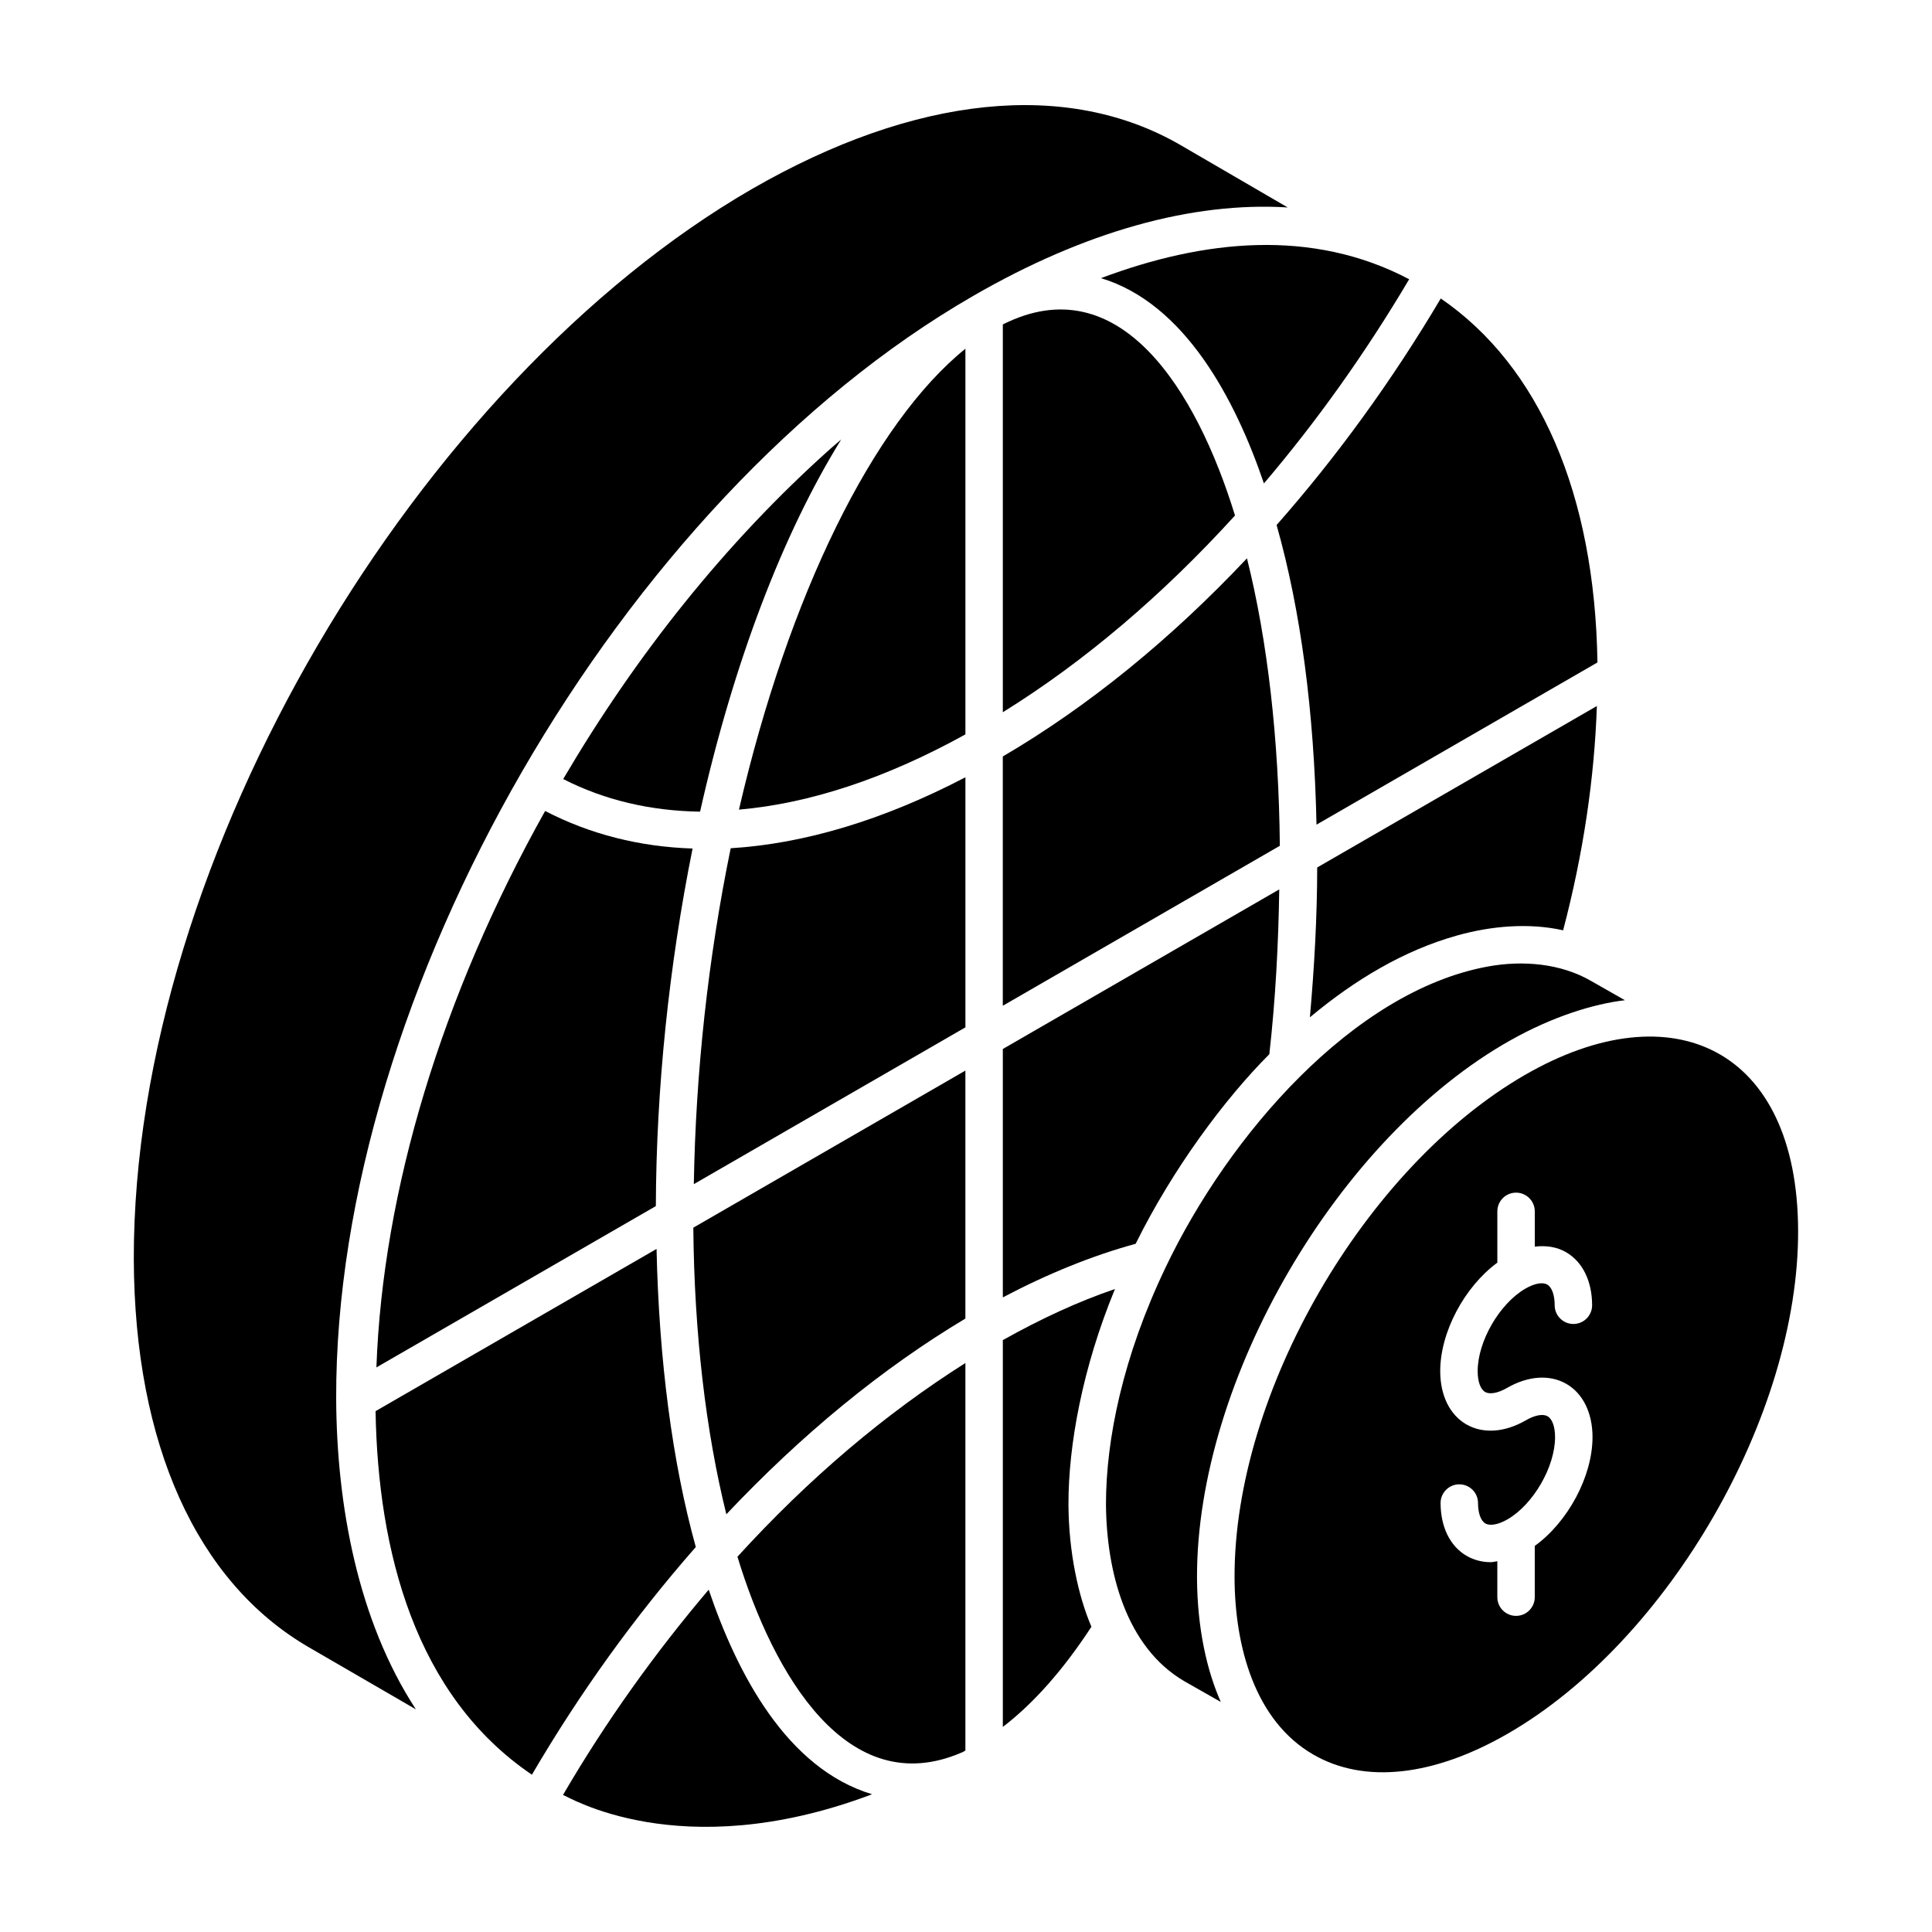 <?xml version="1.0" encoding="UTF-8"?>
<!-- Uploaded to: ICON Repo, www.iconrepo.com, Generator: ICON Repo Mixer Tools -->
<svg fill="#000000" width="800px" height="800px" version="1.1" viewBox="144 144 512 512" xmlns="http://www.w3.org/2000/svg">
 <g>
  <path d="m409.76 229.98v102.77c21.574-13.379 42.359-31.055 61.527-52.141-10.141-33.02-30.535-66.219-61.527-50.629z"/>
  <path d="m435.77 217.71c22.293 6.727 35.648 32.246 43.184 54.402 13.941-16.371 26.898-34.531 38.492-54.109-25.688-13.527-54.395-10.531-81.676-0.293z"/>
  <path d="m317.99 474.98-74.461 42.988c0.629 37.125 10.477 75.387 41.43 96.348 12.602-21.535 27.164-41.809 43.434-60.336-6.25-22.531-9.754-49.641-10.402-79z"/>
  <path d="m243.75 506.38 74.055-42.754c0.109-31.254 3.488-63.738 9.734-94.758-14.074-0.457-27.188-3.789-39.074-9.949-27.395 48.898-43.039 100.68-44.715 147.46z"/>
  <path d="m474.46 291.96c-20.188 21.434-42.07 39.258-64.707 52.512v66.062l73.418-42.391c-0.266-28.219-3.238-54.301-8.711-76.184z"/>
  <path d="m492.89 362.54 74.453-42.984c-0.695-44.645-15.379-78.52-41.523-96.457-12.984 21.914-27.652 42.055-43.508 60.035 6.445 22.773 9.934 49.492 10.578 79.406z"/>
  <path d="m491.48 413.31c11.5-9.547 24.461-17.445 38.738-21.414 8.973-2.516 18.992-3.387 28.027-1.355 5.391-20.504 8.289-40.398 8.945-59.441l-74.117 42.789c-0.016 13.055-0.754 26.344-1.938 39.699 0.117-0.094 0.23-0.184 0.344-0.277z"/>
  <path d="m366.93 260.46c-0.941 0.816-1.895 1.602-2.832 2.434-27.961 24.973-51.641 54.898-70.844 87.559 10.934 5.602 23.141 8.449 36.273 8.645 8.914-39.656 21.973-73.723 37.402-98.637z"/>
  <path d="m409.76 487.82c11.902-6.273 23.695-11.055 35.203-14.207 9.793-19.82 23.57-38.375 35.426-50.242 1.648-14.672 2.406-29.277 2.625-43.672l-73.254 42.293z"/>
  <path d="m339.83 358.56c18.684-1.621 38.945-8.281 60.012-19.938v-102.21c-24.457 19.754-46.859 65.352-60.012 122.15z"/>
  <path d="m544.37 419.64c11.203-6.293 22.012-9.605 30.25-10.57l-8.914-5.078c-8.133-4.727-18.234-5.543-27.488-3.84-35.594 6.559-68.648 44.746-85.328 79.734-0.004 0.004 0 0.008-0.004 0.016-11.301 23.582-15.793 45.539-15.793 62.746 0.145 18.023 5.356 37.898 20.793 46.91l9.641 5.481c-3.621-8.156-6.246-19.316-6.309-32.98-0.109-52.488 37.453-116.77 83.152-142.42z"/>
  <path d="m485.27 198.98-28.383-16.512c-30.008-17.422-70.359-13.293-113.61 11.617-88.043 50.906-164.03 176.59-163.82 283.7 0.203 48.938 16.637 85.41 46.25 102.68l28.508 16.531c-15.336-23.477-21-54.004-21.125-82.336-0.32-107.3 75.387-238.39 168.78-292.22 29.531-17.07 58.027-25.027 83.395-23.465z"/>
  <path d="m439.48 485.6c-9.73 3.301-19.695 7.922-29.719 13.543v102.51c8.023-6.144 15.906-14.957 23.48-26.551-3.484-8.086-6.031-19.797-6.086-32.422-0.035-15.738 3.734-36.246 12.324-57.078z"/>
  <path d="m548.1 428.88c-42.328 24.453-77.074 84.059-76.93 133.16 0.055 18.211 5.324 37.992 20.922 46.969 13.508 7.777 31.82 5.781 51.57-5.621 42.52-24.551 77.004-84.336 76.859-133.27-0.145-48.156-33.234-63.883-72.422-41.234zm2.629 124.8v13.582c0 2.742-2.219 4.961-4.961 4.961-2.742 0-4.961-2.219-4.961-4.961v-9.523c-0.562 0.062-1.145 0.254-1.695 0.254-2.305 0-4.488-0.551-6.414-1.656-4.379-2.523-6.91-7.625-6.93-14-0.008-2.738 2.211-4.965 4.941-4.977h0.02c2.734 0 4.953 2.211 4.961 4.945 0.008 2.699 0.738 4.731 1.957 5.43 1.242 0.711 3.422 0.305 5.844-1.082 6.852-3.953 12.637-13.953 12.617-21.836-0.008-2.723-0.746-4.777-1.977-5.484-1.223-0.719-3.383-0.316-5.773 1.066-5.59 3.231-11.328 3.621-15.746 1.086-4.391-2.527-6.918-7.648-6.938-14.051-0.035-10.41 6.453-22.438 15.137-28.82v-13.59c0-2.742 2.219-4.961 4.961-4.961 2.742 0 4.961 2.219 4.961 4.961v9.348c2.988-0.363 5.836 0.059 8.266 1.461 4.391 2.527 6.918 7.656 6.93 14.059 0.008 2.738-2.211 4.965-4.953 4.973h-0.008c-2.734 0-4.953-2.215-4.961-4.953-0.008-2.727-0.738-4.777-1.969-5.481-1.23-0.73-3.402-0.309-5.785 1.062-6.879 3.977-12.676 14.012-12.656 21.91 0.008 2.727 0.746 4.773 1.969 5.481 1.242 0.707 3.422 0.316 5.832-1.082 5.57-3.203 11.27-3.602 15.688-1.07 4.398 2.527 6.93 7.656 6.949 14.059 0.012 10.48-6.555 22.578-15.305 28.891z"/>
  <path d="m331.81 565.28c-14.32 16.867-27.332 35.066-38.609 54.402 0 0.004 0.008 0.004 0.008 0.008 0.996 0.172 30.738 18.867 81.219 0.066 0.223-0.082 0.434-0.188 0.656-0.27-22.586-6.805-35.715-31.914-43.273-54.207z"/>
  <path d="m327.87 457.81 71.973-41.551v-66.27c-21.719 11.34-42.723 17.617-62.199 18.805-5.988 29.102-9.289 59.559-9.773 89.016z"/>
  <path d="m339.43 556.55c9.609 31.535 29.27 64.91 59.383 51.898 0.105-0.047 0.215-0.086 0.32-0.125 0.191-0.133 0.445-0.258 0.707-0.402v-102.71c-21.109 13.344-41.406 30.48-60.41 51.336z"/>
  <path d="m336.49 545.3c19.945-21.129 41.176-38.605 63.348-51.867v-65.715l-72.102 41.629c0.258 28.145 3.32 54 8.754 75.953z"/>
 </g>
</svg>